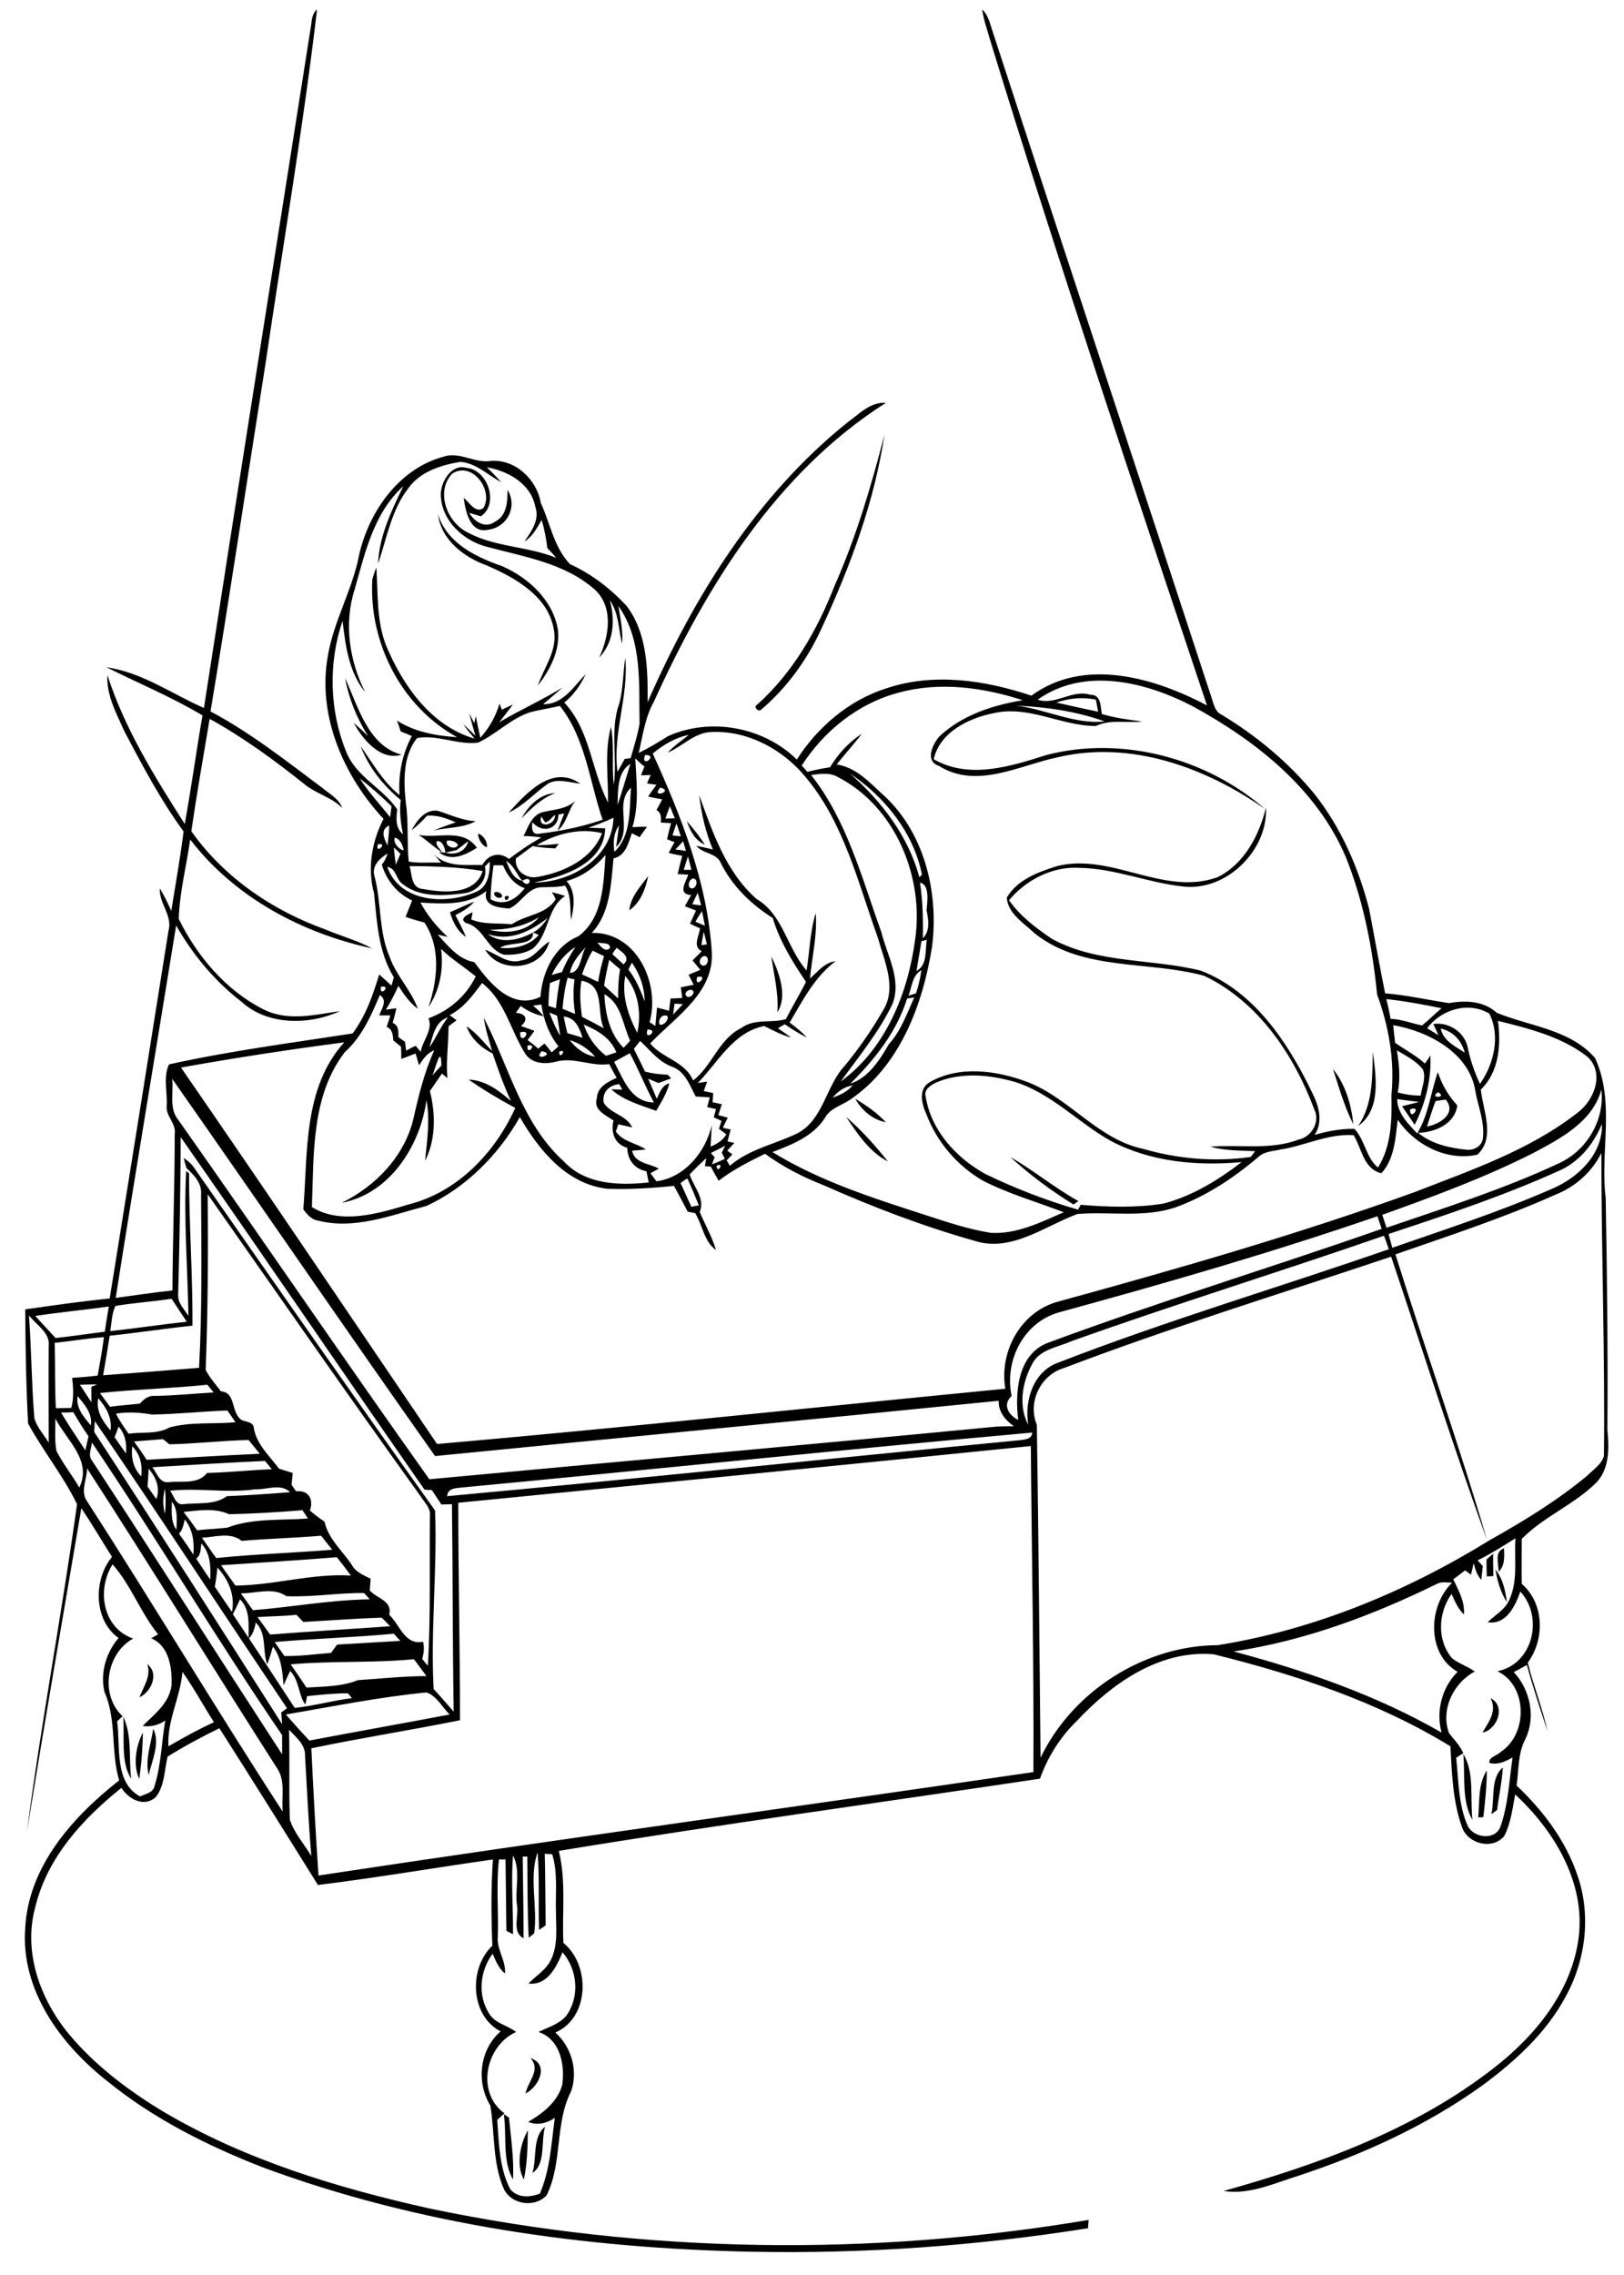 <?xml version="1.0" encoding="utf-8"?>
<!-- Generator: Adobe Illustrator 21.0.2, SVG Export Plug-In . SVG Version: 6.00 Build 0)  -->
<svg version="1.2" baseProfile="tiny" id="Layer_1" xmlns="http://www.w3.org/2000/svg" xmlns:xlink="http://www.w3.org/1999/xlink"
	 x="0px" y="0px" viewBox="0 0 567 794" overflow="scroll" xml:space="preserve">
<path d="M182.9,760.7c-2.8-4.9-1.3-12.4,1.4-17.2C184.2,749.3,184.1,755.1,182.9,760.7 M185.9,758.4c1.6-5.2-0.1-12.6,4.4-16.1
	C188.8,747.5,190.6,755.4,185.9,758.4 M175.9,737.9c0.5,0.3,1.4,0.9,1.8,1.2c0.7,7.2,1.8,14.4,1.4,21.6
	C175.3,754.1,177,745.4,175.9,737.9 M185.2,718.3c6.7,2.3,2.9,10-1.7,12.4C184.3,726.3,189,722.6,185.2,718.3 M516.1,634.3
	c0.5-5.5-0.1-11.5,3-16.4c0,5.5-0.6,10.9-1.2,16.3C517.4,634.3,516.5,634.3,516.1,634.3 M520.7,633.2c1.2-5.2-0.4-12.7,4-16.3
	c-0.3,5-1.4,9.9-2,14.8C522.2,632.1,521.2,632.8,520.7,633.2 M510.9,612.2c4,6.5,2.3,15.5,3.2,23
	C510.2,628.6,511.6,619.7,510.9,612.2 M48.6,620.9c-2.2-4.9-1.2-11.5,1.3-16.2C49.8,610.1,49.4,615.5,48.6,620.9 M53.5,603.4
	c2.5,4.7-0.4,11.1-1.6,16.1C50.6,614.1,52.7,608.7,53.5,603.4 M43,599.1c3.2,6.7,1.9,14.5,2.8,21.7C42,615,43.6,606.1,43,599.1
	 M520.4,592.7c5.6,2.8,2.2,11.1-2.8,12C519.7,601,522.8,597.3,520.4,592.7 M51.4,580.8c4.3,3.3,1.4,9.7-2.7,11.6
	C50.1,588.6,52.9,585,51.4,580.8 M522.1,547.8c2.6,3.2,3.5,7.4,4,11.4C523.9,555.7,522.8,551.8,522.1,547.8 M519,544.3
	c0.6-0.5,1.7-1.5,2.3-2c0,2.6,0,5.2,0.1,7.8c-0.6,0-1.7,0.1-2.3,0.1C519,548.2,519,546.3,519,544.3 M523.2,548.6
	c0.1-2.8-1.6-7,1.9-8.2C525.2,543.3,525.5,546.4,523.2,548.6 M352.7,403.8c8.2,4.7,15.5,10.8,23.8,15.4c-0.6,0.4-1.1,0.8-1.7,1.2
	C367,415.6,359.5,410,352.7,403.8 M295.4,389.8c5.4,4.7,10.2,10,14.6,15.6C303.5,402,299.3,395.6,295.4,389.8 M298.6,383.5
	c3.9,2.3,7.6,4.9,10.7,8.2C304.7,390.8,300.9,387.6,298.6,383.5 M465.4,373.1c4.4,5.5,6.4,12.5,7.1,19.3
	C469.4,386.3,467.5,379.6,465.4,373.1 M479.3,367.1c1.1,8.5,3,20.1-5.1,25.9C479.4,385.3,479.1,376,479.3,367.1 M269.3,333.8
	c2.7,5.6,5.8,13.9,2.1,19.5C271.9,346.7,270.2,340.3,269.3,333.8 M182,335.2c4.2-0.5,6.4-4.5,9.8-6.6c-2.5,10-17.2,11.6-22.4,2.9
	C173.5,332.9,177.3,336.7,182,335.2 M157.1,318.4c2.8-1.2,5.6-2.6,8.5-3.7c-1.8,2.1-4.2,3.5-6.6,4.7c1.3,2.5,2.6,5,3.7,7.6
	C159.6,325,158.1,321.7,157.1,318.4 M176.2,313C179.3,311.4,176.4,316.3,176.2,313 M186.1,325.4c0.3,5.1-8.1,3.1-11.5,5.4
	c4.9,0.5,10.2-0.6,13.5-4.5C187.6,326.1,186.6,325.7,186.1,325.4 M170.3,326c4.6,3.6,11.1,2.1,15.9-0.6c2.1-1.1,3.7-3,5-5
	C185.2,325.1,178,328.7,170.3,326 M170.9,324.5c6.1,1.6,13.1,0.7,17.3-4.4C182.9,323.4,177.1,324.5,170.9,324.5 M192.7,311.4
	c1.6,0.4,3.1,0.8,4.6,1.3c-6.5,4.3-5.5,13.5-11.3,18.4c-3,1.8-6.6,2.3-10.1,2.1c-5.9-1.8-7-9.5-13.1-11c-2.8-1.5,0.6-3.1,2.2-3.8
	c-0.1,0.6-0.3,1.9-0.5,2.5c4.5,1.9,9.5,1.2,14.2,1.7c4.9-3.4,11.9-3.3,15.3-8.7C193.8,313.3,193.1,312,192.7,311.4 M172.6,311.5
	c1-0.6,3.1,0.4,2.6,1.6C174.2,313.9,172.1,312.8,172.6,311.5 M219.7,317.7c0.5-4.7,3.9-8.3,6.6-11.9
	C225.4,310.2,223.6,315.1,219.7,317.7 M166.9,291c1.8,0.3,3.4,2.9,3.1,4.7C168.3,295.3,166.9,292.7,166.9,291 M156.1,293.4
	c-1,2,3,3.5,3.8,1.5C159.3,293.7,157.4,293.2,156.1,293.4 M146.2,291.4c6.9,1.4,15.4-2.5,20.3,4.5c-4,2.5-9,5-13.3,1.5l1.3,0.1
	c0.3,0,0.8,0.1,1.1,0.1c3.4,1,7-0.4,7.9-4c-1.4,1-2.7,2.1-4.1,3.1c-1.3,0.3-2.6,0.6-3.9,0.9c-0.1-1.6-1.1-4.6-3.1-3.9
	c-0.3,1.5,1.3,2.6,2,3.8C151.6,295.8,149.1,293.3,146.2,291.4 M165.3,289.3C165.9,289.9,165.9,289.9,165.3,289.3 M239.8,286.6
	c2.3,2.6,4.4,5.3,6.3,8.2C242.6,293.3,241,290,239.8,286.6 M143.7,289.8c1.8-3.4,4.8-7.5,9.2-6.8c4.4,1.4,8.5,3.4,13.2,3.6
	c-4.5,2.5-9.8,2.1-14.7,3.3c2.5-1.1,5.1-2,7.7-2.9c-3.2-1.4-6.5-2.6-10-2.3C147.5,286.5,145.7,288.2,143.7,289.8 M182.1,285.6
	c2.4-4.4,6.5-8.6,11.8-8.8C189.1,278.6,185.5,282.1,182.1,285.6 M177.6,283.6c6.2-6.8,15.2-16.9,25-10.1c-3.6-0.3-7.6-1.9-11.1-0.1
	C186.8,276.6,182.9,281.2,177.6,283.6 M120.5,236.7c4.5,9.8,8,23.6,19.7,26.7c-7.2,2.3-13.6-5.3-16.7-11.1c1.3,1.1,3.8,3.4,5,4.6
	C124.6,250.7,121.8,243.9,120.5,236.7 M152.9,179.5c3.2,10.1,13.2,14.9,22.4,18.1c9.2,4,17.9,12,19.5,22.3c0.8,7.2-2.8,13.9-7,19.4
	c2.1-6.4,6.9-12.2,5.6-19.3c-1.8-11.9-13.6-18.4-23.6-22.7C161.9,194.4,154.1,188.5,152.9,179.5 M291.4,204.4
	c7.5-16.9,12.8-34.8,17.4-52.7c-3.5,23.2-11.7,45.4-21.5,66.6c-5,11.3-12.3,21.6-21.8,29.6c-1.1,0.4-2.5-1.3-1.1-2
	C276.9,234.7,285.4,219.8,291.4,204.4 M186.5,674.8c-0.5,0.4-1.4,1.1-1.9,1.5c-0.5-9.4-0.4-18.9-0.5-28.3l-1.6,0
	c0.1,9.5,0.3,19,0.3,28.5c-4.2-2.1-1.6-7.8-2.3-11.5c-0.8-5.7,1.4-12.2-1.4-17.4c-0.7,9.2,0.1,18.4,0,27.5c-0.6-0.3-1.7-0.9-2.3-1.2
	c-0.1-8.3-0.2-16.6-0.3-24.9c-0.6,0-1.7,0-2.3,0c-1,9-0.1,18-0.4,27c-0.4,4.5,2.9,8.3,2.5,12.8c-2.2-1.8-3.2-4.4-4.3-6.9
	c-4.4,5.9-5.3,14.2-1.4,20.6c2,3.7,6.5,4.3,9.6,6.7c-10.7,4.8-14.1,21.1-4.1,28.4c-0.8,0.7-1.6,1.5-2.5,2.3
	c0.6,8.1,0.7,16.7,4.5,24.1c2.5,3.2,6.9,3,10.4,1.6c3.6-8.4,4-17.5,5.2-26.4c-2.8,1.9-6.1,2.7-9.3,1.4c5.1-3,10.2-6.9,11.9-12.9
	c1-7-0.7-16-8.3-18.5c3.3-1.6,7.1-2.7,9.6-5.5c4.9-6.6,4.1-16.2-1.2-22.3c-2.1,5.1-5.3,11.7-11.9,10.9c2.7-2.8,6.4-4.9,8-8.6
	c2.4-5.2,1.6-11,1.6-16.6c-0.2-6.6,0.7-13.5-1.3-19.9c-0.6-0.1-1.9-0.1-2.6-0.2c0.2,8.3,0.2,16.7,0.3,25c-0.6,0.4-1.7,1.2-2.3,1.6
	c-0.3-9,0.2-18.1-0.5-27.1C184.6,655.2,187.8,665.5,186.5,674.8 M100.9,603.7c0.3,10.5-0.1,20.9,0.3,31.4c1.5,4.7,5,8.5,7.5,12.7
	c-1-11.6-1.5-23.3-2.2-34.9C106.7,608.9,103.3,606.3,100.9,603.7 M99.8,598.4c2.7,3.1,5.4,6.1,8.2,9.1c16.3-3.1,32.7-6,49-9.1
	c-2.6-2.5-4.5-6.5-8.1-7.7C132.5,592.3,116.2,595.6,99.8,598.4 M63.7,583.5c-0.7,8.9-5.4,16.9-4.9,26c5.2-3,10.4-5.9,15.9-8.4
	C71,595.3,67.7,589.2,63.7,583.5 M101.5,580.9c1.9,2.7,3.7,5.4,5.5,8.1c6.1-0.4,12.3-0.3,18-2.6c8-0.5,15.9-1.4,23.9-1.4
	c-1.5-2-2.9-4-4.4-5.9C130.2,580.5,115.8,579.6,101.5,580.9 M95.9,573.1c1.1,1.6,2.3,3.3,3.4,4.9c5.5,0.1,10.9-0.7,16.3-1.1
	c0.7-1,1.4-2,2.1-2.9c7.4-0.4,14.8-0.9,22.1-1.3c-0.8-0.8-1.6-1.7-2.3-2.5C123.8,571.5,109.8,571.9,95.9,573.1 M89.9,564.4
	c1.5,2,2.9,4,4.4,6.1c14-1.1,28-1.9,41.9-2.9c-1-1-1.9-2.1-3-3c-9.1,0.3-18.2,1-27.3,1.5c-0.8-0.8-1.6-1.7-2.4-2.5
	C99,564.1,94.4,564.1,89.9,564.4 M83.8,558.2c-0.8,1.8-1.6,3.5-2.5,5.2c7.3,10.9,14.5,21.8,21.6,32.7c6.8-0.7,13.3-2.6,20-3.4
	c-0.4-0.4-1.1-1.3-1.4-1.7c-4.8,0-9.5,0.5-14.3,1c-0.1,0.7-0.4,2.2-0.6,2.9c-2.3-2.8-2.1-8.5-5.3-11.7c-0.8,1.6-1.5,3.3-2.3,5
	c-0.4-4.7-0.7-9.6-3.7-13.5c-0.6,2.1-1.2,4.1-2,6.2c-1.8-4.8,0-10.6-4-14.6c-0.4,2.1-1,4.1-2.5,5.7
	C86.7,567.2,87.5,561.9,83.8,558.2 M84.1,556.1c1.4,2,2.8,3.9,4.2,5.9c13.7-1.1,27.1-3.6,40.8-3.8c-0.7-0.8-1.3-1.5-2-2.2
	c-9-0.1-18,1.5-27.1,1.1C95.2,553.8,89.4,556.2,84.1,556.1 M501.7,552.8c-22.4,11-46.2,19.9-71,23.6c25.1,6.7,50,15.3,72.6,28.3
	c-2-7.5,0.1-15.7,5.6-21.2c-10.9-6.2-10.3-23-1.9-31.1C505.3,552.4,503.4,551.9,501.7,552.8 M75.9,547.1c-0.2,2.3-0.5,4.5-0.9,6.7
	c2,3,4,5.9,6,8.8C82.1,556.8,79.9,551.5,75.9,547.1 M39.3,546c-5.6,8.8-3.5,22.2,7.2,25.9c-9.4,5.1-11.7,19.7-3.7,27.1
	c-0.6,0.6-1.3,1.2-1.9,1.8c1.2,8.7-1.1,21.3,8,26.2c1.9-0.9,4.7-1.3,5.1-3.8c2.3-7.4,2.4-15.2,3.7-22.7c-2.3,1.6-5,2.3-7.9,1.9
	c4.1-4.1,9.4-8,10.1-14.3c0.2-6-0.8-13.6-7.1-16.3c0.8-0.5,1.6-0.9,2.4-1.4C49,562.8,45.8,553.3,39.3,546 M77.2,546.3
	c1.6,2.4,3.3,4.7,5,7.1c13.6-0.1,26.6-4.3,40.3-3.5c-1.6-2.2-3.2-4.3-4.9-6.4C104.2,544.6,90.7,545.4,77.2,546.3 M70.3,538.7
	c-0.3,1.9-0.1,4.1-1.8,5.3c1.6,2.4,3.2,4.9,4.9,7.3C73.6,546.8,73.5,542.2,70.3,538.7 M515.9,544.6c0.6,0.7,1.2,1.3,1.8,2
	c-0.1,1.2-0.4,3.6-0.5,4.8c-1.6-1.6-2.1-3.8-2.7-5.8c-0.2,1-0.7,3-0.9,4c-0.7-0.5-1.4-1-2.1-1.5c-1.4,1.1-2.7,2.1-4.1,3.1
	c1.8,3.9,4.1,7.8,3.7,12.3c-2-2-3.2-4.6-4.3-7.2c-4.7,6.6-5.2,16.2,0.2,22.5c2.4,1.9,5.5,2.8,7.9,4.6c-7.5,4-12,13.3-9,21.5
	c1.8,2.3,3.8,4.3,5,7c-0.6,0.4-1.9,1.2-2.5,1.6c0.9,8,0.7,16.4,4.1,23.9c2.1,4.1,9.4,5,11.3,0.3c2.8-7.8,3.1-16.2,4.3-24.3
	c-2.5,1.4-5.2,2.7-8.1,1.9c-0.3-2.1,2.7-2.5,3.9-3.8c9.6-6.2,9.5-23.2-1.1-28.2c12.5-2.5,16.2-18.9,8-27.8
	c-1.8,5.1-4.9,11.7-11.4,10.7c2.5-2.5,6-4.3,7.5-7.7c3.2-6.8,1.7-14.4,2.2-21.6C524.6,539.7,520.4,542.4,515.9,544.6 M70.5,536.7
	c1.7,2.4,3.3,4.8,5,7.1c13.5-1.4,27-1.8,40.5-2.9c-1.3-1.6-2.6-3.3-3.9-4.9c-9.2,0.8-18.5,1-27.7,1.8
	C80.4,534.6,75.1,536.5,70.5,536.7 M64.5,530.3c-0.4,1.8-0.7,3.6-2,5c1.7,2.4,3.4,4.8,5,7.3C67.9,538.2,67.3,533.8,64.5,530.3
	 M64.1,527.7c1.6,2.1,3.2,4.2,4.7,6.4c3.5-0.4,7-0.5,10.5-0.9c8.9-3.4,18.8-2.5,28.2-3.2c-0.6-1-1.3-2-1.9-2.9
	c-8.5,0.7-17,1.2-25.6,1.4C74.9,526.2,69.4,527.2,64.1,527.7 M60,524.1c0,3.3-0.5,6.9,1.6,9.8C61.7,530.6,62.2,526.9,60,524.1
	 M57.6,528.4c0.3-2.9,0.3-5.9,0-8.8C56.8,522.5,56.8,525.6,57.6,528.4 M89.1,519.8c-10,1.4-19.8-0.6-29.7,0.5
	c1.3,1.7,1.9,5.1,4.6,4.7c5.1-0.6,10.9,0.4,15.2-2.8c7.4-0.3,14.7-0.8,22.1-1.4C97.9,517.6,93.1,520,89.1,519.8 M51.9,512.6
	c-0.1,2-0.2,4.1-0.4,6.2c1,1.5,2.1,3,3.1,4.4C56,519.3,54.5,515.7,51.9,512.6 M30.4,512.5c0,3.5-2.1,7.3-0.5,10.7
	c23.3,36.1,45.4,73.1,68.8,109.1c-0.5-5,1.1-10.7-2-15.2C74.5,582.4,52.9,547.2,30.4,512.5 M53.2,512.1c1.6,2,2.5,5.7,5.8,5.2
	c4.5-0.5,10.1,0.9,13.3-3.2c7.5-0.2,15-1,22.6-1.3c-0.8-1-1.6-2-2.4-2.9C79.4,510.5,66.3,511.3,53.2,512.1 M160,524.5
	c0,25.3,0.6,50.6,0.6,75.9c-17.3,3.5-34.7,6.2-51.9,9.8c0.7,14.8,1.5,29.6,2.5,44.4c83.1-12.6,166.4-23.9,249.6-36.1
	c0.2-38-0.6-75.9-0.9-113.8C293.4,511.5,226.7,517.9,160,524.5 M46.2,504.8c-0.5,3.9,0.3,7.6,3.1,10.5
	C49.8,511.4,49,507.7,46.2,504.8 M32.1,503.5c-0.2,2.1-1.5,4.5,0.1,6.4c22.3,34,44.1,68.3,66.3,102.4c0-2.2,0-4.4,0-6.7
	C75.6,572.1,54.8,537.1,32.1,503.5 M46.8,503.1c1.5,2.1,3,4.2,4.4,6.4c13.1-0.7,26.3-1.5,39.5-2.1c-1.3-1.6-2.6-3.2-3.9-4.8
	c-9.2,0.2-18.4,1.3-27.7,1.5c-0.7-0.6-1.4-1.2-2.2-1.8C53.6,502.6,50.2,502.8,46.8,503.1 M161,519.2c-2.1,0.2-4.7,0.3-4.9,3
	c66.6-6.1,133.1-13.1,199.6-19.5c1.9-0.3,4.5-0.2,4.7-2.7C293.9,506,227.5,512.9,161,519.2 M41.4,497.9c-0.4,1.2-0.9,2.5-1.4,3.7
	c1.3,1.9,2.6,3.8,4,5.7C44.3,503.8,43.7,500.5,41.4,497.9 M33.1,496c-0.1,1.3-0.1,2.5-0.2,3.8c22.1,33.8,43.9,67.9,65.6,102
	c-0.1-1.4-0.2-2.7-0.3-4.1c0.5-0.4,1.5-1.1,2-1.5C77.7,562.8,55.8,529.2,33.1,496 M19.3,495.1c0.1,3.8-0.3,7.6,0.4,11.3
	c2.3,4.5,5.5,8.5,8,12.8C32.2,509.8,23.4,502.8,19.3,495.1 M21.3,493c2.7,4.5,5.6,8.8,8.5,13.2c0.4-1.6,0.7-3.3,1.1-4.9
	c-1.9-2.7-3.6-5.5-5.3-8.4C24.1,493,22.7,493,21.3,493 M53,493.7c-4.1-0.7-8.3-1-12.5-0.3c1.2,2.5,2.8,4.7,4.4,7
	c4.8-0.7,9.9,0.3,14.3-2.2c7.4-2,15.3-1.1,23-1.8c-0.9-1.4-1.9-2.8-2.8-4.1C70.5,492.6,61.8,493.6,53,493.7 M34.3,488
	c-0.9,4.5,1.6,8.1,4.3,11.3C39.2,494.9,37.1,491.2,34.3,488 M27.1,487.3c-0.7,4.1,2.2,7.3,4.6,10.2
	C32.4,493.4,29.5,490.2,27.1,487.3 M34.9,486.2c1.2,1.6,2.3,3.2,3.5,4.8c3.4-0.5,6.9-0.7,10.4-1.1c1.4-1.5,3-2.9,5.2-2.7
	c6.9-0.1,13.7-0.8,20.6-1.2c-0.7-0.9-1.5-1.8-2.2-2.7C59.9,484.6,47.4,484.9,34.9,486.2 M27.9,483.3c1.3,2,2.6,4,4,6.1
	c0-1.8,0-3.6,0-5.4c0.5-0.2,1.6-0.6,2.1-0.8C32,483.2,30,483.2,27.9,483.3 M19.1,468.7c0.2,7.6,0,15.2,0.4,22.8
	c1.8,0,3.6-0.1,5.4-0.1c0.9-3.4,0.7-7,0.3-10.5c3-0.2,5.9-0.4,8.9-0.8c0.8-4.4,1.6-8.9,2.2-13.4C30.5,467.1,24.8,468.1,19.1,468.7
	 M10.1,459.1C11,471,11,483,12,495c0.9,3.2,3.3,5.7,5,8.5c0-11.2-0.1-22.4,0-33.6C17.6,465.1,12.7,462.5,10.1,459.1 M12.3,459.3
	c2.4,2.6,4.7,5.1,7.1,7.7c5.7-0.6,11.5-1.5,17.2-2.2c0.4-3,0.9-5.9,1.4-8.8C29.5,457.2,20.9,458,12.3,459.3 M40.3,455.8
	c-1.3,2.7-1.3,5.8-1.8,8.8c8.9-1,17.8-2.3,26.7-3.3c-1.8-2.7-3.5-5.3-5.3-8C53.4,454.3,46.8,454.7,40.3,455.8 M374.1,468.1
	c-4.9,2.2-11.2,2.8-13.8,8.1c-3.4,6.3-4.8,14.5-1.3,21.1c-1.4-8.5,1.8-18.8,10.7-21.8c37.9-14.7,76.9-26.2,115.2-39.5
	c-0.6-1.6-1.1-3.2-1.7-4.7C446.9,443.9,410.2,455.2,374.1,468.1 M369.9,458c-12.5,3.4-19.3,16.9-16.7,29.2c-3.3,3.1-1.1,6.7,2.3,8.4
	c-1.2-9.6-0.2-22.9,10.3-26.9c38.5-14.3,77.8-26.2,116.6-39.8c-0.5-1.5-1-2.9-1.5-4.4C444.3,437.1,407.2,447.8,369.9,458
	 M72.5,416.8c0.2,20.4,0.1,40.8-0.7,61.3c1.4,2.8,3.5,5,5.3,7.5c5.4,0.4,3.4,7.3,7.2,10c1.5,0.7,4.1,0.6,4.3,2.7
	c0.9,5.8,5.5,9.8,8.8,14.3c1.6,0.5,3.2,1,4.8,1.5c-0.1,1.4-0.3,2.7-0.4,4.1c0.5,0.8,1,1.5,1.6,2.3c4.3-0.5,6.2,2.8,4.8,6.7
	c1.6,1.4,3.3,2.7,5.1,3.9c1.3,6,6.3,10.2,9.6,15.2c1.4,2.5,4.1,3.5,6.5,4.7c-0.1,1.4-0.2,2.7-0.3,4.1c2.6,3,7.9,3.4,6.8,8.5
	c3.7,3.5,5.4,10.7,11.8,9.4c0.5,2,0.3,4-0.3,6c0.6,0.8,1.3,1.6,2,2.4c1-17.5,0.5-34.9,0.7-52.4c0.3-2.7-1.9-4.6-3.2-6.7
	C121.7,487.3,97.2,452,72.5,416.8 M237.6,412.9c1.3,2.8,2.5,5.5,3.8,8.3c0.6-0.1,1.9-0.4,2.6-0.5c-1.3-3.2-2.6-6.3-4-9.4
	C239.1,411.8,238.4,412.3,237.6,412.9 M250.2,406.9C250.4,410.2,253.1,405.3,250.2,406.9 M543,417c-18.1,8.1-37.1,14.3-55.8,20.8
	c10.4,33.3,22.2,66.3,32,99.8c-11.8-32.7-22.4-66-33.5-99c-38.1,12.8-76.7,24.6-114.3,38.9c-8.1,2.4-12.7,11.9-9.4,19.8
	c0.6,38.7,0.9,77.5,1.3,116.2c11.1-23.2,36.2-39.2,61.9-39.3c33.8-5.4,66-18.8,95-36.7c11.8-6.6,23.4-13.7,33.9-22.4
	c2.1-2.1,5.1-4,5.9-7c0.4-35.2-0.9-70.4-0.9-105.7C555.8,409.1,549.9,414.3,543,417 M248.2,402.4c0.3,0.4,0.9,1.1,1.3,1.4
	c-0.2,0.6-0.7,2-0.9,2.6c1.5-0.6,3.1-1.2,4.5-2c-0.3-0.5-0.9-1.6-1.1-2.1c0.3-0.6,0.9-1.8,1.2-2.4
	C251.5,400.8,249.9,401.6,248.2,402.4 M63.1,396.9c-0.1,18.4-0.4,36.8-0.9,55.1c-0.1,2.9,2.2,5,3.6,7.3c-0.3-16.8-1.7-33.9-0.8-50.6
	c0.2,0.2,0.7,0.6,1,0.8c0,17.7,1.3,35.4,1.2,53.2c-9.7,1-19.3,2.5-28.9,3.5c-0.7,4.6-1.5,9.2-2.3,13.8c11.2-0.8,22.4-1.7,33.5-2.6
	c1.1-20.1,0.8-40.3,0.7-60.4c0.4-3.9-2.4-6.9-5.1-9.3c-0.3-0.9-0.7-2.6-1-3.5c1.6,0.9,2.9,2.2,3.9,3.7
	c27.8,39.9,55.7,79.8,83.9,119.3c0.8,20.7-1.6,41.6-0.5,62.3c2.4,2.6,4.7,5.3,7,7.9c-0.4-24.2-0.3-48.3-0.6-72.4
	c-1.2,0-2.5,0.1-3.7,0.1c-1.1-1.7-2.2-3.3-3.3-5c-0.6-0.1-1.9-0.1-2.6-0.2C119.7,479.1,91.7,437.8,63.1,396.9 M543.7,408.9
	c-19.1,8.6-39,15.2-58.9,21.8c0.4,1.6,0.9,3.2,1.3,4.8c18.7-6.5,37.6-12.6,55.8-20.6c9-3.8,17.7-12,17.4-22.6
	C556.3,399.5,551.1,405.9,543.7,408.9 M492.3,387.2C492.2,391.7,496.8,385.5,492.3,387.2 M501.2,384.3c-1.1,2.9-2,5.9-3,8.9
	c4.4-0.8,10.5-4.5,6.6-9.4C503.6,383.9,502.4,384.1,501.2,384.3 M535.4,402.4c-17,8.6-34.9,15.2-52.8,21.6c0.5,1.5,1,3,1.5,4.5
	c20.2-6.9,40.7-13.4,60-22.4c9.8-4.4,16.2-15,15-25.8C556,391.6,544.9,397.3,535.4,402.4 M502.1,381.2
	C498.6,383.4,505.6,383.3,502.1,381.2 M244.2,380.3C244.8,380.9,244.8,380.9,244.2,380.3 M290.7,383.1c2.6-0.9,5.2-2.1,7-4.3
	C294.9,379.3,292.5,380.9,290.7,383.1 M60.1,376.5c0.6,4.7-1.2,10.3,2.1,14.3c29.4,41.7,58.1,83.9,87.7,125.5
	c65.3-6.1,130.7-11.9,196.1-18.2c2.7-0.3,5.3-0.3,8-0.3c-3-2.1-5.5-5.1-5.3-8.9c-65.6,6.6-131.2,12.8-196.8,19.3
	C121,464.5,90.8,420.3,60.1,376.5 M326.9,377.8c-1.9,0.9-4.5,2.5-3.7,5c1.9,11.8,10.7,21.4,20.9,27c10.4,5,21.2,9.2,32.3,12.4
	c0.2-0.4,0.7-1.3,0.9-1.7c9.6,0.8,19.3,1.1,28.8-0.4c10.1-2.6,19.2-8.2,27.4-14.5c-15.5,1.4-31.7,0-45.7-7.4
	c-11.4-6.4-20.7-16.6-33.5-20.6C345.5,375.1,335.6,374.1,326.9,377.8 M214.4,370.6c3.3,6,5.7,14,13.9,14.2c-3-5.6-5.4-11.6-8.4-17.2
	C218.1,368.6,216.2,369.6,214.4,370.6 M150.9,375.4c1-1.2,2.2-2.3,3.2-3.5C154,364.2,152.1,373,150.9,375.4 M487.7,366.6
	c0.8,4.9,1.3,9.8,0.3,14.7c2.6,0.7,5.3,1.1,8,1.1c0.4-3,2-6.1,0.8-9.1C494.5,370.3,490.9,368.5,487.7,366.6 M195.2,367.1
	C195.3,370.4,198.3,365.6,195.2,367.1 M189.1,366.9C185.8,370.8,194.5,367.8,189.1,366.9 M184.2,364.9
	C183.6,368.9,188.1,364.2,184.2,364.9 M223.5,363.3c-0.7,0.9-1.5,1.9-2.2,2.8c1.3,2.6,2.6,5.2,3.9,7.9c2.6,0.7,5.2,1,7.9,1.1
	c0.3,0.3,0.9,0.9,1.2,1.3c-1.5,0.5-2.9,1.1-4.4,1.6c-1.2-0.5-2.4-1-3.6-1.5c1,2.3,2,4.6,3,7c1-2.1,1.8-4.7,4.4-5.4
	c-0.9,3.5-2.8,6.5-4.6,9.6c-5.5-2-11.2-3.5-15.7-7.5c1.3,0,2.6,0.1,3.9,0.1c-0.3-0.5-0.8-1.4-1.1-1.9c-3.5,0.3-6.1,2.8-5.4,6.5
	c2.4,3.9,8,4.3,9.9,8.6c-1.6-0.4-3.2-0.7-4.8-1.1c-0.3,0.8-0.6,1.6-0.9,2.5c2.4,3.6,7.1,4,10.5,6.3c-1.6,0.2-3.2,0.3-4.8,0.4
	c0.8,4.5,6.1,4.4,9.3,6.3c-0.7,0.4-2.2,1.2-2.9,1.6c0.5,0.7,1.6,2.1,2.1,2.8c9.9-1.3,17.2-10.3,19.3-19.6c-0.1,2.5-0.3,5-0.4,7.5
	c2.2-0.9,4.3-2.2,5.5-4.3c-0.9-0.6-1.7-1.3-2.6-1.9c0.3-0.9,0.6-1.9,0.9-2.8c-0.9-0.4-1.8-0.8-2.7-1.2c0.3-1,0.5-2,0.8-2.9
	c-0.8-0.2-2.3-0.5-3.1-0.7c0.3-1.1,0.6-2.3,0.9-3.4c-1.6-0.1-3.3-0.2-4.9-0.3c-2.1-3.9-3.7-8.8-8.3-10.4
	C230,370.6,227,366.6,223.5,363.3 M198.9,363c2.2,2.9,5.2,5.2,8.9,5.8C205.4,366.1,202.4,364.1,198.9,363 M181.6,360.3
	C181.4,365.5,186.6,359,181.6,360.3 M503,359c0.9,4.3,5.1,6.2,8.4,8.4C510.3,363.1,507.2,359.9,503,359 M226.1,359.3
	C224.6,363.8,230.5,359.4,226.1,359.3 M486.4,357.8c0.2,2.1,0.5,4.1,0.7,6.2c3.5,2.4,7.3,4.4,10.4,7.2c0.5-0.7,1.5-2.1,1.9-2.9
	c0.4,8.4-1.7,16.8-5.5,24.3c-1.4-2.2-2.9-4.3-4.4-6.5c2-0.5,4-1,6-1.5c-2.6-0.3-5.1-0.6-7.7-1c0.1,5,3.8,8.6,7,12
	c4-6.6,4.7-14.3,7.2-21.4c1.4,4.3,3.7,8.3,6.8,11.6c-0.9,6.6-7.8,9.4-13.7,9.6c4.8,3.9,11,5.3,17.1,5.9c2.4,0.2,5-1.2,5.5-3.7
	c0.8-5.8-1.6-11.2-2.6-16.8C513,367.4,498.6,359.9,486.4,357.8 M203.8,357.6c1.5,4.3,4.1,8.1,7.8,10.9c0.9-0.3,2.7-0.9,3.6-1.2
	C213.2,362.3,208.5,359.5,203.8,357.6 M523,356.3c1.1,8.4,0.4,17.8-6,24c0.8,7.3,5.2,16.9-1.2,22.7c-10.6,2.4-21.9-3.4-27.8-12.2
	c-0.8,6.5-1.1,13.6-5.7,18.7c-6.3-1.5-6.8-8.6-9.7-13.3c-8.9-0.6-17,3.7-25.5,5c-2.5,0.6-5.4,0.6-7.5,2.4
	c-8.7,7.4-18.4,13.9-29.2,17.8c-11,3.7-22.8,1.4-34.2,2.3c-11.6,4.3-23.3,13.6-36.2,9.3c-18-5.1-35.5-11.8-52.6-19.4
	c-7.2-2.8-14.1-6.4-20.3-10.9c-5.6,2.7-11.2,5.6-16.2,9.4c-0.9-1.6-1.9-3.3-2.7-4.9c-0.5-0.1-1.6-0.1-2.1-0.2
	c0.1-0.7,0.4-2.1,0.5-2.8c-2,1.8-3.9,3.7-5.8,5.7c1.3,4.3,5.5,8.4,3.5,13.1c1.9,4.5,4.3,8.7,5.7,13.3c-4.2-2.9-4.7-8.7-7.3-12.9
	c-0.6-0.1-2-0.4-2.6-0.5c-1.6-3-3.1-6-4.8-9c-7.7,0.8-15.5,1.3-23.3,1c-14.1-1.6-23.8-13.4-30.5-25c-7.5,13.2-18.8,24.6-32.6,31
	c-12.3,3.2-25.1,8.4-37.9,5.1c-2.3-0.3-3.8-2.2-5.1-3.9c1.6-19.8-0.1-42.4,14.3-58.3c-19.1,2.5-38.1,5.4-57,8.8
	c30.1,43.6,59.7,87.6,89.4,131.4c66.2-5.8,132.3-12.9,198.4-19.3c-2.2-13,5.4-26.9,18.4-30.4c41.9-11.5,83.8-23.5,124.7-38.3
	c19.5-7.6,39.8-14.5,56.5-27.5c6-4.3,9.8-14,3.6-19.7C545.2,361.8,533.8,359,523,356.3 M180.3,356.3
	C180.8,356.8,180.8,356.8,180.3,356.3 M196.8,354.8c0.4,2,0.8,3.9,1.3,5.8c1.8,0.5,3.5,1,5.3,1.6
	C202.3,358.7,200.8,355.1,196.8,354.8 M149.9,365.6c2.4-3.4,3.9-7.3,6.5-10.5C151.9,356.5,151.1,361.7,149.9,365.6 M231.3,354.6
	c-0.9,0.6-1.5,1.9-1,3C232.5,358.3,234.9,353.4,231.3,354.6 M191.8,353.4c1.1,2.8,2.2,5.5,3.8,8.1c-0.3-2.3-0.7-4.6-1.1-7
	C193.6,354.1,192.7,353.8,191.8,353.4 M498.3,358.9c1.3,0.8,2.6,1.6,3.9,2.4c-0.4-1-1.3-2.9-1.8-3.9c5.3-0.8,10.8,2.7,12,8
	c0.9,4.5,2.4,8.8,4.3,12.9c4.9-6.9,7.2-16.7,3.3-24.5C512.8,349.4,503.1,352.3,498.3,358.9 M235.5,350.3c-0.2,1.3-0.3,2.5-0.5,3.8
	c1.1-1.2,2.3-2.4,3.4-3.6C237.7,350.4,236.3,350.3,235.5,350.3 M186.1,351c1.4,1.1,2.6,2.3,3.7,3.7c-2.9-0.6-5.6-1.8-8-3.6
	c-0.6,0.8-1.1,1.6-1.7,2.4c3.4,0.2,4.6,2.3,1.8,4.6c1.6,0.6,3.1,1.1,4.7,1.7c-0.8,1.1-1.6,2.1-2.4,3.2c1.3,1,2.5,1.9,3.7,3
	c0.7-0.6,1.5-1.2,2.2-1.8c0.9,1,1.7,2.1,2.5,3.1c0.8-0.7,1.6-1.4,2.4-2.1c-3.4-4.2-5.2-9.4-6-14.6C188,350.7,187.1,350.9,186.1,351
	 M484,348.7c0.6,2.3,1.1,4.6,1.5,6.9c3.8,0.1,7.3,1.6,11,2.3c2.4-1.9,4.5-4.1,6.8-6C496.9,350.6,490.5,349.4,484,348.7 M316.7,348.5
	c-3.6,11.6-11.3,21.3-19.8,29.7c6.2-1.9,10.3-8.3,13.4-13.7c4.2-4.6,6.4-10.8,8.9-16.4C318.6,348.3,317.3,348.4,316.7,348.5
	 M211,347c0.3,6.7,1.8,13.8,6.7,18.7c0.8-0.8,1.6-1.6,2.3-2.5C217.3,357.5,217.1,350.4,211,347 M241.4,345.5c-1.1-0.2-2.7,1-1.8,2.1
	C240.8,349,243.4,346.1,241.4,345.5 M133,344.4C132.3,348.4,137,343.7,133,344.4 M168.3,343.1c-3.2,4.3-6.4,8.7-11.3,11.2
	c0.8,0.6,1.6,1.2,2.4,1.8c-0.9,0.7-1.9,1.4-2.8,2.1c0,6-0.9,12-0.4,18.1c-0.5-0.4-1.4-1.2-1.9-1.6c-1.4,2-2.8,4.1-4.2,6.1
	c2,8,2.1,16.9-1.7,24.4c0.7-7,1.8-14.2,0.5-21.2c-2.2,16-12.9,32.7-29.6,35.8c11.9-5.8,22.1-16.4,25.1-29.6c1.8-8,3.8-16.1,7.2-23.6
	c-2.5,0.9-3.9,3.1-5.3,5.2c-0.4-1.4-0.8-2.7-1.2-4.1c-1.7,0.6-3.3,1.3-5,1.9c0-1.5,0-2.9-0.1-4.3c-0.9-0.7-1.8-1.5-2.7-2.2
	c-0.1-1.9-0.3-3.9-2.3-4.7c0.4-1.3,0.9-2.6,1.3-4c-1.3,0-2.6,0-3.9,0c0.8-2.3,3.1-5.3,0.2-7.1c-3,7.2-6.3,14.6-12.2,19.9
	c-11.8,15.3-10.8,35.8-11.5,54.1c10,6.2,23.1,2.3,33.7-0.9c17.1-4.3,30.2-18,37.3-33.7c-5.6-3-11.1-6.3-16.3-9.9
	c5.8,0.2,10.6,3.8,14.8,7.5c-2.5-5.4-4.5-11-6.4-16.6c-4-2-7.6-5.2-9.1-9.5c3.5,2.3,6,5.7,8.9,8.6c-1.1-3.8-2.3-7.6-2.9-11.6
	c8.8,17,13.3,37,28.1,50.3c7.5,8,19.3,8.3,29.5,7.2c-0.3-1.3-0.5-2.6-0.8-3.9c-4.2-0.8-6.6-4-6.7-8.2c-4.4-1.2-5.8-5.3-4.8-9.5
	c-2.7-1.9-7.2-3.7-5.8-7.8c0.1-3.9,3.8-5.7,6.9-7.1c-0.9-1.6-1.8-3.2-2.6-4.8c-6.2,0.9-12.2-2.5-18.4-0.9c-4,1.1-9,0.8-11.2-3.2
	C178.1,359.1,176.1,349.1,168.3,343.1 M203,342.3c-0.7,4.2-0.4,8.4,0.2,12.6c2.6,1.3,5.1,2.6,7.6,4C208.1,353,211.5,343.8,203,342.3
	 M192,343.1c-0.3,2.7-0.5,5.3-0.5,8c0.9,0.3,1.7,0.5,2.6,0.8c0.3-3.4,0.8-6.7,1.4-10.1C194.3,342.2,193.2,342.6,192,343.1
	 M243.4,341C242.2,345.6,248,340,243.4,341 M218.3,340.6c-1.3,7,1,13.7,4.2,19.9C224,353.6,222.9,346.1,218.3,340.6 M198.2,341.2
	c-1,3.6-1.5,7.3-1.8,10.9c1.5,0.6,3,1.2,4.4,1.8c-0.6-4-0.8-8.1-0.2-12.1C199.8,341.7,199,341.5,198.2,341.2 M317.2,347.5
	c0.7-0.2,2-0.6,2.6-0.8c0.9-2.6,1.5-5.4,1.9-8.1C318.5,340.4,318.4,344.4,317.2,347.5 M220.6,336c-0.4,0.8-0.8,1.6-1.2,2.4
	c2.6,3.3,4.2,7.2,5.7,11.1C225,344.6,223.4,339.9,220.6,336 M210.9,344c1.7,1.5,3.3,3,4.9,4.5c0-3.4,0.1-6.8,0.7-10.2
	c-1.3-1.1-2.6-2.2-3.8-3.3C212,338,211.4,341,210.9,344 M245.5,333.8c-1.3,0.5-1.8,2.7-0.2,3.2C247.5,337.5,247.9,333,245.5,333.8
	 M206.9,331.8c-1.6,2.6-2.7,5.5-3.7,8.3c1.9,0.8,3.7,1.7,5.6,2.6c0.5-3,1.2-6,2.1-9C209.5,333.1,208.2,332.4,206.9,331.8
	 M215.3,330.8c-0.4,0.5-1.2,1.6-1.5,2.2c1.3,1.2,2.6,2.4,3.9,3.6C220.4,334.1,217.1,332.3,215.3,330.8 M199,339.6
	c3.9-0.3,3.7-6.3,5.6-9.1C202.2,333.1,199.6,336,199,339.6 M192.6,340.3c1.2-0.4,2.4-0.7,3.6-1c1.2-3.1,2.9-6,4.7-8.8
	C197.3,332.8,194.5,336.3,192.6,340.3 M208.5,328.9c1,1.1,2.9,3.9,4.5,1.9C212.9,328.6,209.9,329.5,208.5,328.9 M321.7,328.5
	c-0.5,3.5-1.2,6.9-1.7,10.4c3.9-2.2,2.9-7.1,3.6-10.9C323.2,328.1,322.2,328.4,321.7,328.5 M245.7,325.2c-0.3,1.6-0.6,3.1-0.8,4.7
	c0.5-0.1,1.5-0.2,1.9-0.3C246.5,328.2,246.1,326.7,245.7,325.2 M242.8,321.7c1.1,0.5,2.2,0.9,3.3,1.4c-0.3-1.7-0.7-3.4-1-5.1
	C244.3,319.2,243.5,320.4,242.8,321.7 M241.7,315.6c0.8,0.1,2.3,0.3,3.1,0.4c-0.4-1.5-0.8-2.9-1.2-4.4
	C242.9,313,242.3,314.3,241.7,315.6 M321.2,308.1c1,6.4,1.1,12.9,1,19.4c2.7-2.7,1.9-6.6,1.3-9.9
	C323.8,314.7,324.6,308.6,321.2,308.1 M240.8,309.8c1.9,1.4,3.5-2.6,1.4-3.2C240.8,306.6,240,308.7,240.8,309.8 M182.3,307.4
	C184.9,310.9,186.6,304.9,182.3,307.4 M172.3,302c-0.5,3.9-1,7.9-1,11.9c4.8,2.5,8.9,0,11.9-3.9c-3.8-1.3-6.1-4.5-7.6-8
	C174.5,302,173.4,302,172.3,302 M143,302.3c0.9,3,0.5,7.8,4.8,8c7,1.3,18.1,2.2,20.7-6.3C160.1,302.6,151.5,302.3,143,302.3
	 M176.7,300.5c1.2,2.7,2.3,6.2,5.6,6.9C180.4,305.2,179.4,302,176.7,300.5 M169.3,302.4c1.1,4.8-2.8,8.9-7.4,9.4
	c-7.1,0.9-15.5,1.5-21.4-3.3c-2.3-1.6-2.1-5.5-5.3-5.9c4.5,12.5,20.7,13.3,31.2,8.6c4-1.8,4.7-6.5,4.6-10.5
	C170.6,301.2,169.7,302,169.3,302.4 M238.7,303.6c0.7,0,2,0,2.7,0c-0.4-1.6-0.8-3.1-1.2-4.7C239.7,300.4,239.2,302,238.7,303.6
	 M197.8,307.5c3.4,3.7,2.6,9.1,1.6,13.6c-0.5-4,0.2-8.4-2.1-12c-2.9,0.6-5.9,0.5-8.9,0.6c-4.6,0.7-6.6,5.7-10.6,7.4
	c-3.8-0.3-9.3-0.8-8-6.1c-6.5,5.1-15.2,4.5-23,4c2.4,4.5,5.7,8.5,9.5,12c-0.9-0.2-2.7-0.6-3.5-0.8c3.6,3.9,7.3,8.7,12.8,9.6
	c5.2,7.1,13.1,17,23.1,12.1c0.6-8.6,4.8-17.6,13.2-21.1c8.8-6.5,8.8-18.5,9.5-28.4C207.9,302.6,203.3,306,197.8,307.5 M130.8,306
	c2.4,9.2,1.4,19.1,5.2,27.9c2.3,6.6,7.5,11.6,9.9,18.2c-2.9-2.1-4.9-5.1-6.8-8c-1.3,2.8-2.7,5.7-4.4,8.3c0.9-0.1,2.7-0.4,3.7-0.5
	c-0.4,1.7-0.8,3.4-1.3,5.1c2.2,0.9,2,3.1,2,5c0.8,0.5,1.5,1.1,2.3,1.6c0.1,0.8,0.3,2.3,0.4,3.1c1.1-0.6,2.2-1.2,3.3-1.7
	c0.6,0.7,1.2,1.4,1.8,2.1c0.6-3.9,4.4-7.7,2.7-11.7c7.2-2.6,13.1-7.7,16.5-14.6c-4-3.3-8.4-6-12.1-9.6c0.9,7.1-0.4,14.3-4.4,20.3
	c3.2-9.5,4.4-20.7-1.4-29.5c-2.2-0.6-4.4-1.2-6.6-2c0.8-1.9,1.5-3.8,2.3-5.7c-5.3-2.5-8.9-7-10.6-12.5c0.9-1.1,1.6-2.5,2-3.9
	C132.5,299.6,129.6,302.3,130.8,306 M137.5,295.8c0.2,2,0.4,4,0.7,6c0.5-1.3,1.1-2.5,1.6-3.8C139,297.2,138.3,296.5,137.5,295.8
	 M235.8,296.5c1.2,0.1,2.5,0.3,3.7,0.5c-0.3-1.1-0.7-2.3-1-3.4C237.6,294.6,236.7,295.6,235.8,296.5 M131.9,294.7
	C130.9,298.7,135.8,293.8,131.9,294.7 M137.8,292.4c-0.6,1.8,1.5,4.1,3.1,4.4C140.8,295.1,139.5,292.5,137.8,292.4 M187.4,295
	c2.6,0,5.1-0.2,7.7-0.5c-0.3,0.4-0.9,1.2-1.2,1.6c-2.7-0.1-5.3-0.3-7.9-0.8c-2,1.4-3.9,2.9-5.9,4.3c-0.5,4.4,3.8,7.4,7.9,6.4
	c9-1.6,18.7-6.2,22.2-15.2C202.5,288.9,194.2,290.9,187.4,295 M135.3,295.1c0.3-2.3,0.5-4.6,0.6-7
	C132.6,289.6,134.1,292.7,135.3,295.1 M234.8,291.6c0.7,0.1,2.2,0.2,2.9,0.3c-0.5-1.5-1-3-1.5-4.5
	C235.7,288.8,235.2,290.1,234.8,291.6 M205.4,288.9c2,0.1,3.9,0.1,5.9,0.2c-0.3,12.3-14.7,17-24.9,18.9c12.9,0.1,27.4-8.5,27.8-22.6
	C211.3,286.8,208.3,287.9,205.4,288.9 M193.8,284.4c-1.2,0.8-2,2.5-3.5,2.6c-0.3-0.5-1-1.5-1.3-2
	C187.5,289.2,193.9,288.3,193.8,284.4 M232.3,285.7c1.1,0,2.2-0.1,3.3-0.1c-0.6-1.4-1.1-2.8-1.7-4.2
	C233.3,282.9,232.8,284.3,232.3,285.7 M215.1,295.6c0.4-2.5,0.7-5,1-7.5c-1.9,2.7-2.1,6-1.6,9.2c6-5.6,5.2-14.9,5.8-22.4
	C214.2,280.6,221.2,289.8,215.1,295.6 M230.5,274.9C227,278.9,235.6,276.1,230.5,274.9 M125.6,271.7c3.1,4.8,7,9,10.6,13.5
	c0.2-1.3,0.3-2.5,0.5-3.8C133.2,278,129.5,274.7,125.6,271.7 M296.8,270c11.1,9.8,20.3,21.8,24.2,36.2c0.2-0.2,0.6-0.7,0.9-0.9
	C319,290.7,309,278.2,296.8,270 M283.2,270.5c12.6,16,17.7,36,24.5,54.8c2,8.1,7.2,16.6,3.9,25.1c-4.7,9.8-11.7,18.3-18.1,27.1
	c15.7-11.4,23.5-30.8,26-49.5c3.2-21.8-6.8-46.3-26.8-56.7C289.8,269.5,286.3,270.1,283.2,270.5 M215.6,281c1.6-4.7,3-9.6,4.5-14.4
	C215.4,269.5,215.8,276.1,215.6,281 M221.8,264.7c0.4,8,1.4,16.2-1,24c1.7-0.1,3.4-0.2,5.1-0.1c-0.9,1.2-1.8,2.4-2.6,3.6
	c-0.9-0.5-1.8-0.9-2.7-1.4c-1.2,3.5-2.2,7.9-6.4,8.8c-0.9,9-1.1,19.1-7.6,26c15.6-0.4,24,17.6,20.2,31.2c0.5,0.3,1.5,0.9,2,1.3
	c0.2-2.1,0.4-4.2,0.6-6.4c1.4,0.3,2.8,0.7,4.2,1.1c0.2-1.4,0.3-2.9,0.5-4.3c1.4,0,2.7-0.1,4.1-0.2c-0.2-1.2-0.3-2.5-0.5-3.7
	c1.5-0.3,3-0.6,4.5-0.9c-0.6-1.2-1.2-2.3-1.8-3.5c1.4-0.6,2.8-1.1,4.1-1.7c-0.9-1.1-1.8-2.2-2.7-3.3c1.1-1.1,2.1-2.1,3.2-3.2
	c-3.3-1.7-0.9-5.3-0.6-8c-1.2-0.5-2.3-1-3.5-1.6c0.7-1.5,1.4-3.1,2.1-4.6c-1.3-0.5-2.6-1-3.9-1.5c0.7-1.3,1.5-2.6,2.2-3.9
	c-4.8-0.3-1.9-4.5-1-7.1c-0.9-0.1-2.8-0.2-3.7-0.2c0.5-2.2,1-4.3,1.6-6.4c-1.6-0.3-3.2-0.6-4.7-1c0.6-1.3,1.3-2.5,2-3.8
	c-0.7-0.2-2-0.7-2.6-1c0.4-1.9,0.9-3.8,1.4-5.6c-1.2-0.1-2.4-0.1-3.6-0.2c0.2-1.7,0.2-3.4-1.5-4.4c0.7-1.2,1.4-2.5,2-3.7
	c-1.6-0.3-3.3-0.6-4.9-1c0.9-1.4,1.9-2.7,2.9-4.1c-0.8-0.1-2.5-0.3-3.3-0.5c0.4-1,0.9-2,1.3-2.9c-0.8,0-2.5,0.1-3.4,0.1
	c0.4-1,0.8-2.1,1.2-3.1C223.9,266.8,222.9,265.7,221.8,264.7 M225.2,263.5C223.5,268.5,230.2,263.4,225.2,263.5 M233.1,262.7
	c2.2-2.4,4.9-4.2,7.4-6.2c-4.7,0.9-9,3.5-12.6,6.5c9.9,21.8,19,44.8,20.6,69c1,14.5-12.7,22.9-21.5,32.2c4.3,5.2,12.1,6.2,15,12.9
	c6.7-5.1,8.9-14.4,16.8-18.3c4.6-3.4,10.4-1.6,15.6-3.1c2.2-4.4,4.8-8.6,7-13c-4.7-7-9.2-14.2-11.6-22.3
	c-7.5-4.7-14.1-11.1-18.1-19.1c-1.4-3.7-6.3-3.2-8.6-6.1c1.9,0.4,3.9,0.8,5.8,1.3c-2.6-6.1-4-12.5-4.8-19c4.7,13,9.4,27,20.1,36.3
	c9.2,5.4,10.6,17.2,17.4,24.9c1.1-6.7,1.2-13.5,3.2-20c0.6,7.7-1.3,15.2-2,22.8c2.7-2.3,5.1-5.6,8.9-6c-7.3,5.5-11.4,13.6-16,21.4
	c2.1,1.6,4.2,3.2,6,5.2c-2.7-1.3-5.2-2.9-7.7-4.6c-0.6,0.3-1.8,1-2.4,1.4c1.5,1,3.1,2.1,4.6,3.2c-3.3-0.8-6.3-2.5-9.4-4
	c-10.9,2.2-16.1,12.7-23.2,19.9c0.8-0.1,2.5-0.4,3.3-0.5c-0.4,1.1-0.8,2.2-1.2,3.3c0.8,0.2,2.5,0.5,3.3,0.7
	c-0.1,1.1-0.1,2.1-0.2,3.2c0.8,0.2,2.4,0.5,3.2,0.7c-0.4,1.3-0.8,2.6-1.2,3.8c1.1,0.3,2.2,0.6,3.3,0.9c-0.6,1.2-1.2,2.3-1.7,3.5
	c0.7,0.2,2,0.5,2.7,0.6c-0.4,1.4-0.7,2.8-1.1,4.2c0.6,0.1,1.8,0.4,2.4,0.5c-0.8,0.9-1.7,1.8-2.5,2.7c0.4,0.3,1.4,1,1.8,1.3
	c-0.5,0.5-1.5,1.6-2,2.1c0.3,0.5,0.9,1.4,1.1,1.9c6.8-5.9,15.8-7.5,23.7-11.4c9.1-4.9,9.8-16.5,16.5-23.6c5-6.1,9.5-12.6,13.4-19.4
	c4.8-7.9,0.3-17.2-1.9-25.2c-7-19.4-11.9-40.4-25.5-56.4c-8-9.6-20.3-16.1-33-15.4C242.3,255.9,238.2,260.5,233.1,262.7
	 M354.8,246.3c10.4,1.2,20.3,6.6,30.9,5.5C375.9,248.3,365.3,246.7,354.8,246.3 M185.4,248.5c-6.9,2.1-12,7.7-18.5,10.7
	c-7.1,0.9-14.3-2.9-21.3-1.6c-5,6.3-4.7,15.1-3.9,22.7c1,6.8,0.3,13.6,1,20.4c3.7,0.7,7.5,0.2,11.3,0.4c-0.9-1-1.7-2.1-2.6-3.1
	c4.4,4.8,11.1,3.8,17,3.9c2-3.6,5.9-4.8,9.3-2.1c3.6-2.7,7.3-5.3,11.3-7.5c-2.1-0.3-4.1-0.5-6.2-0.5c1.6-3.1,2.8-7.2,6.5-8.3
	c4-1,8.5-1,11.7-4.1c-2.7,3.2-3,7.8-6.3,10.5c0.7-2,1.5-4,2.3-6c-0.5,0.1-1.5,0.3-2,0.4c-0.2,5.5-5.9,6.5-9.1,2.7
	c-0.4,1.7-0.2,4.5,2.2,4c7.6-0.9,15.1-2.4,22.3-4.9c-4.6-13.3-5.9-28.3-14.9-39.7C192.2,247.1,188.8,247.7,185.4,248.5 M368.8,245.2
	c4.9,1.1,9.7,2.2,14.6,3.2c-0.3-1.4-0.5-2.8-0.8-4.2C378,243.2,373.3,243.7,368.8,245.2 M362.3,244.2c6.2,2.1,12-3.7,18.4-1.7
	c3.8-0.1,3.5,4.1,4,6.7c4.6,1.4,9.3,2,14.1,2.6c-5.4,0.7-11-0.9-16.2,1.6c-12,0-23.4-7.3-35.6-4.5c-8.7,1.7-18.9,6.6-21,16.1
	c12.4,7.1,26.8,2.5,39.4-1.5c26.4-6.8,55.9,1.1,76.3,18.9c-20.8-14.6-47-24.1-72.4-18.1c-13.4,2.8-28.3,11.3-41.5,3
	c-5-1.6-2.2-7.6,0.2-10.3c7.9-7.4,18.6-10.9,29.1-12.6c-13.9-4.5-29.1-6.6-43.5-2.6c-14,3.7-25.9,13.3-33.7,25.4
	c0.7,0.7,1.3,1.4,2,2.2c2.6-0.7,5.3-1.2,7.9-1.6c2.8-4.7,6.6-8.8,11.1-11.7c-2.8,3.7-5.9,7.1-8.8,10.7c7.2,1.1,11.9,6.8,17,11.3
	c13.9,13.2,18.7,33.9,16.3,52.4c-3.2,20.1-11.2,41.6-28.7,53.4c-3,2-6.9,2.9-8.7,6.3c-4.1,6.4-11.5,9.3-18.3,11.9
	c16.7,10.3,35.6,16.2,54.1,22.2c7.3,2.4,14.6,4.8,22.2,6c9,0.5,17.4-3.7,25.4-7.2c-9.4-3.6-19.2-6.4-28.2-11
	c-9-5.2-16.1-13.5-19.8-23.3c-1.6-3.5-2.9-8.7,1.2-11.1c10.3-5.9,23.3-4.1,34-0.1c14.8,5.6,24.7,20.1,40.6,23.4
	c12.1,3.5,25,4.6,37.5,2.8c0.5-0.7,1-1.3,1.5-2c-5.2-0.3-10.5-0.1-15.6-1.6c10.3-0.8,21,1.3,30.9-2.5c4.4-0.9,7.5-6.2,5.4-10.4
	c-7.1-19.1-19.5-37.6-38.4-46.7c-19.5-5.4-42.5-1.5-59.2-14.8c-3.8-3.6-9.4-6.9-9.8-12.5c3.7-6.3,10.9-8.9,17.5-11
	c19-4.8,37.2,10.6,56,3.9c9.3-4.5,14.6-14.5,17-24.3c0.7,14.9-13.8,29.3-29,27.5c-12.2-1.3-23.7-6.3-36.1-6.5
	c-9.4-0.6-18.7,4.2-24.6,11.3c3.9,5.6,9.4,9.7,15,13.5c16,8.7,34.8,6.8,52,11.1c18.6,7.2,30.4,25.1,38.7,42.3c2.4,4.7,4.1,10.2,1,15
	c4.5-1.3,9.1-2.2,13.9-2.1c3.7,4,4,10,8.2,13.5c4.7-7.4,4.9-16.8,4.7-25.3c1.2-11.9-0.9-24-5-35.1c-1.6-16.3-4.8-32.7-10.9-47.9
	c-10.1-23.8-31.2-40.5-53.3-52.6C400.2,238,378.6,232.6,362.3,244.2 M142.5,170.5c-5.9,7.6-7.4,17.3-10.5,26.2
	c0.4-9.6,4.7-18.5,8.8-27c-10.3,9.3-13.4,23.4-17,36.1c-3.8,11.9-1.8,24.9,3.7,35.8c-5.7-7-6.9-16.3-7.9-24.9
	c-5,14.6-4.6,31.2,1.2,45.5c3.4,8.9,12.8,12.8,17.9,20.3c-0.4,3.2-0.7,6.4,2,8.7c-0.8-4-1.3-8-0.8-12c-6.1-5-11.2-11.4-14-18.8
	c4.2,5.9,7.8,12.5,13.6,17.1c-0.5-7.1,0.9-14.3,4.3-20.6c-1.3-0.6-2.6-1.1-3.9-1.6c-0.4-1.3-0.8-2.5-1.3-3.8c6.2,4,13.7,5.3,21,5.8
	C140,246.6,128.7,224,130,202.2c0.4-1.4,0.8-2.8,1.4-4.1c0.6,9.1,0,18.5,3.4,27.2c5.8,13.9,15.7,28.1,30.9,32.5
	c-1.4-1.7-2.8-3.3-4-5.1c1.1,1,3.2,3,4.3,4.1c-0.8-2.6-1.5-5.3-2.2-7.9c0.6,1.2,1.2,2.4,1.8,3.5c0.1-0.6,0.4-1.9,0.5-2.5
	c0.5,2.5,1,5,1.6,7.6c3.1-3.4,5.4-7.5,6.7-11.9c0.2,0.5,0.6,1.5,0.8,2.1c1.3-0.6,2.6-1.2,3.9-1.8c-1.6,2.1-3.2,4.1-4.8,6.2
	c7.2-4.3,14.9-7.7,22-12.1c-2.1,2-4.4,3.8-6.7,5.8c7,0.1,10.6-6.1,14.9-10.5c-1.8,3.8-4.2,7.3-7.5,9.9c9.1,9.7,9.4,23.6,15.3,34.9
	c0.1-8.8-1.3-17.7,1-26.4c1.3,6.7,0.2,13.5,1,20.2c1.3-9.4-1.4-19.2,1.9-28.3c1.4-5.2,1.3-10.7,2.1-16c1.3,13.4-4.5,26.3-2.7,39.8
	c0.8-1.5,1.7-3,2.5-4.5c0.5-0.1,1.6-0.2,2.1-0.3c1.1-4,2.4-7.9,3.1-12c-0.3-13.9,1.1-29.1-7.4-41.1c0.7,4.4,1.7,8.8,1.3,13.2
	c-1.3-5.1-1.1-10.7-4.3-15.2c1.9,6.8,1.5,14.7-3.7,20c3.4-7.3,5.1-17.3-1.3-23.5c-10.4-9.4-24.7-11.6-37.7-15.1
	c-8.6-2.1-16.5-9.6-16.3-18.8c0.3-4.4,3.9-10.3,9-8.8c7.5,0.7,11.4,12.6,5,16.9c-1.4-0.4-2.7-0.8-4.1-1.2c1.8,3.1,5.7,5.6,9,3.1
	c4.2-2.1,4.4-7,4.4-11.1c3.6,5.8-0.1,13.1-6.8,13.9c-6.3,1.4-7.9-6.5-8.5-11.1c1.9,1.4,4.1,5.6,6.9,3.5c3.6-6.1-3.9-16.5-10.9-12
	c-5.9,6.2-1.9,16.8,5.1,20.4c9.6,5.3,21.1,4.9,31.2,9c-1-1.2-2-2.3-3.1-3.4c-0.4-3.3-1-6.6-2-9.8c-1.6,2.8-3.2,5.8-6,7.5
	c2.4-3.5,5.4-7.6,3.8-12.1c-1.5-8-9.4-12.5-16.9-13.8c1.7,1.7,3.4,3.4,5,5.2c-4.7-2.5-8.8-6.7-14.3-7.1
	C154.2,162.3,146.7,164.5,142.5,170.5 M108.4,10.2c0.5-2.3,0.2-5.2,2.3-6.9c-4.9,41.6-12,82.9-18.1,124.3
	c-6.4,40.2-12.4,80.5-19.1,120.7c14.1,7.5,26.6,17.4,39.3,26.9c2.4,2,5.5,3.6,6.7,6.8c-3.9-3.9-9.6-5.1-13.7-8.7
	c-10.3-8.2-21-16-32.6-22.4C71,264,68.7,277,66.8,290.1c11.3,16.1,28.4,27.7,46.8,34.3c5.4,2.3,11.1,3.8,16.3,6.6
	c-24.5-5.3-48-17.8-63.5-38c-1.3,9.2-3.7,18.4-4,27.7c6.3,12.9,16.4,24.9,29.4,31.5c8.5,4.4,18,2,26.9,0.7
	c-10.6,4.9-25.2,5.1-34.3-3.2c-9.4-7.2-17.1-16.5-22.9-26.7c-7,43.3-14.3,86.6-21.1,130c6.6-0.9,13.2-1.9,19.8-2.6
	c0.1-18.2,0.8-36.4,0.8-54.6c0.6-3.7-3.2-6.2-2.8-9.9c0.3-4.7-1.3-10,0.8-14.4c21.2-4.7,42.7-7.5,64.1-10.8
	c4.6-6.1,7.1-13.4,9.3-20.6c1.4,1.3,2.9,2.6,4.3,3.9c0.2-0.7,0.6-2.2,0.8-2.9c-5.4-8.8-5.9-19.3-6.9-29.3c-2.4-8.6-0.8-18.1,3.3-26
	c-13.8-14.8-22.9-35.5-19.6-55.9c1.9-12.8,8.9-24.1,11.2-36.8c3.6-14.9,13.9-29.5,29.3-33.7c5.6-1.9,10.8,2.3,16.4,1.5
	c8.6-0.8,16.2,6.4,17.6,14.6c3.3,7.2,4.6,15.5,10.2,21.4c7.5,3.4,14.1,8.5,19.7,14.5c7.3,9.5,7.5,22.2,7.4,33.7
	c16.1-36.8,38-72.1,69.7-97.6c4.1-2.9,8-7.3,13.5-6.9c-38.1,24.2-62.7,64-81,104.3c-3.1,5.5-3.9,11.9-5.3,17.9
	c3.6-1.8,7-3.8,10.3-5.9c14.8-6.6,33.3-3.2,44.9,8.2c7.3-11.4,18.3-20.8,31.4-24.9c16.5-5.5,34.3-2.8,50.5,2.6
	c18.4-13.5,42.9-6.3,61.3,3.4C395.7,169.4,369.8,92.5,346,15c-1.1-3.9-2.5-7.7-3.1-11.7c2.3,2.1,2.8,5.3,3.8,8.1
	c25.2,77.3,50.9,154.5,76.2,231.8c0.8,2.3,1.2,5.2,3.7,6.3c12.2,7.4,23.3,16.6,32.4,27.7c9.2,11.7,15.3,25.6,19,40
	c1.9,9.8,3.6,19.7,5.6,29.5c7.5,0.6,14.8,2.3,22.3,3.4c5.8-1,12.1-0.8,16.7,3.4c11.5,4.7,25.7,5.8,34.3,15.8
	c7.1,15.3,1.7,32.5,3.7,48.7c0.5,27,0.8,54,0.6,81c0.6,6.3,0.8,13.2-3.6,18.2c-7.8,7.9-18.5,12-26.3,19.9c0,5.2-0.1,10.5,0,15.7
	c7.9,6.8,8.1,19.4,2.1,27.5c2,8.1,5.1,15.8,6.9,23.9c-2.5-7.6-5.1-15.3-7.2-23.1c-1.5,0.8-3,1.7-4.6,2.5c5.8,6.2,7.8,15.8,4,23.5
	c-2.6,5-2.2,10.7-3,16.1c9.2,8.7,17.1,19.1,21.2,31.2c4.9,13.9,3,29.7-4.1,42.5c-6.8,12.7-17.7,22.6-29.1,31
	c-19.5,14-41.7,24.1-64.5,31.6c-8.4,2.6-16.8,6.6-25.8,5.2c33.3-9.3,66.7-21.4,94.2-42.8c14.6-11.3,27.5-27,29.8-45.9
	c2.3-19.1-8.6-37.1-22.2-49.7c-0.9,4.9-1.5,10-3.8,14.5c-4.1,5-12.8,2.8-14.8-3.2c-3.2-9-3.5-18.7-4-28.1
	c-25.3-15.5-53.9-25-82.6-32.1c-18.8-1.7-35.5,10.1-47.8,23.2c-5.8,5.6-10.2,12.6-12.9,20.2c-56,8.4-112.1,16-168,25.2
	c2.6,10.5,1.1,21.4,1.6,32.1c9.5,7.8,9.2,26.1-2.8,31.3c5.6,5,8,13.3,5.5,20.5c-5.8,11.3-2.9,25-8.6,36.4c-4.2,4.3-12,3.2-14.8-2.1
	c-4.1-9.2-3.2-19.6-4.8-29.3c-5-8.2-3.8-19.5,3.6-25.9c-10.7-5.5-11.2-22.1-2.9-29.9c-0.4-10-0.5-20.1,0.2-30.1
	c-20.4,2.9-40.7,6.4-61.1,8.9c-11.4-18.3-22.8-36.5-34.4-54.7c-6.2,3-12.3,6.3-18.1,9.9c-1.1,4.7-1,10-4,14c-4,3.9-9.6,0.9-12.1-3.1
	c-13.5,10.8-26,24.4-30.1,41.7C8,681.4,14.1,697.9,24.1,710c9.2,11,20.8,19.7,32.9,27c28.6,16.9,60.7,26.6,92.9,33.8
	c75.6,15.8,154.1,16.8,230.2,4c-0.1,0.7-0.2,2.1-0.2,2.9c-39,6.2-78.4,9-117.8,8.2c-57.8-1.2-116.1-9.3-170.5-29.5
	c-19.2-7.5-38-16.9-54.1-30C21.3,713.7,7.2,694.7,8.8,673c1.1-21.6,16.6-38.9,32.8-51.6c-3-10.1-0.8-21.1-5.1-30.8
	c-1.6-6.6,0.5-13.8,4.9-18.9c-8.8-6.2-8.8-20.5-2.3-28.3c-3.6-5.7-7-11.5-10.7-17C22,564,15.5,601.7,9.4,639.3
	c5-38.2,12.2-76.1,17.5-114.3c-4.8-9.9-11.9-18.6-17.1-28.2c-0.7-13.2-0.9-26.5-1-39.8c9.8-1.4,19.6-2.8,29.5-3.8
	C45.2,410.5,52,367.8,58.8,325c1.6-5.4-3.3-9.6-3-14.9c1.6,2.5,2.8,5.2,4,7.8c1.5-9.2,3.1-18.4,4.3-27.7
	c-8-10.9-14.3-22.9-20.6-34.8c-2.8-6.3-6.4-12.7-6-19.8c6,18.7,16.5,35.5,27,52c2.3-12.6,4-25.3,6.2-37.9
	c-10.7-6.4-22.3-11.2-33.5-16.8c12.3,1.7,22.8,9.3,34,14.2C83.4,168.1,96,89.2,108.4,10.2"/>
</svg>
